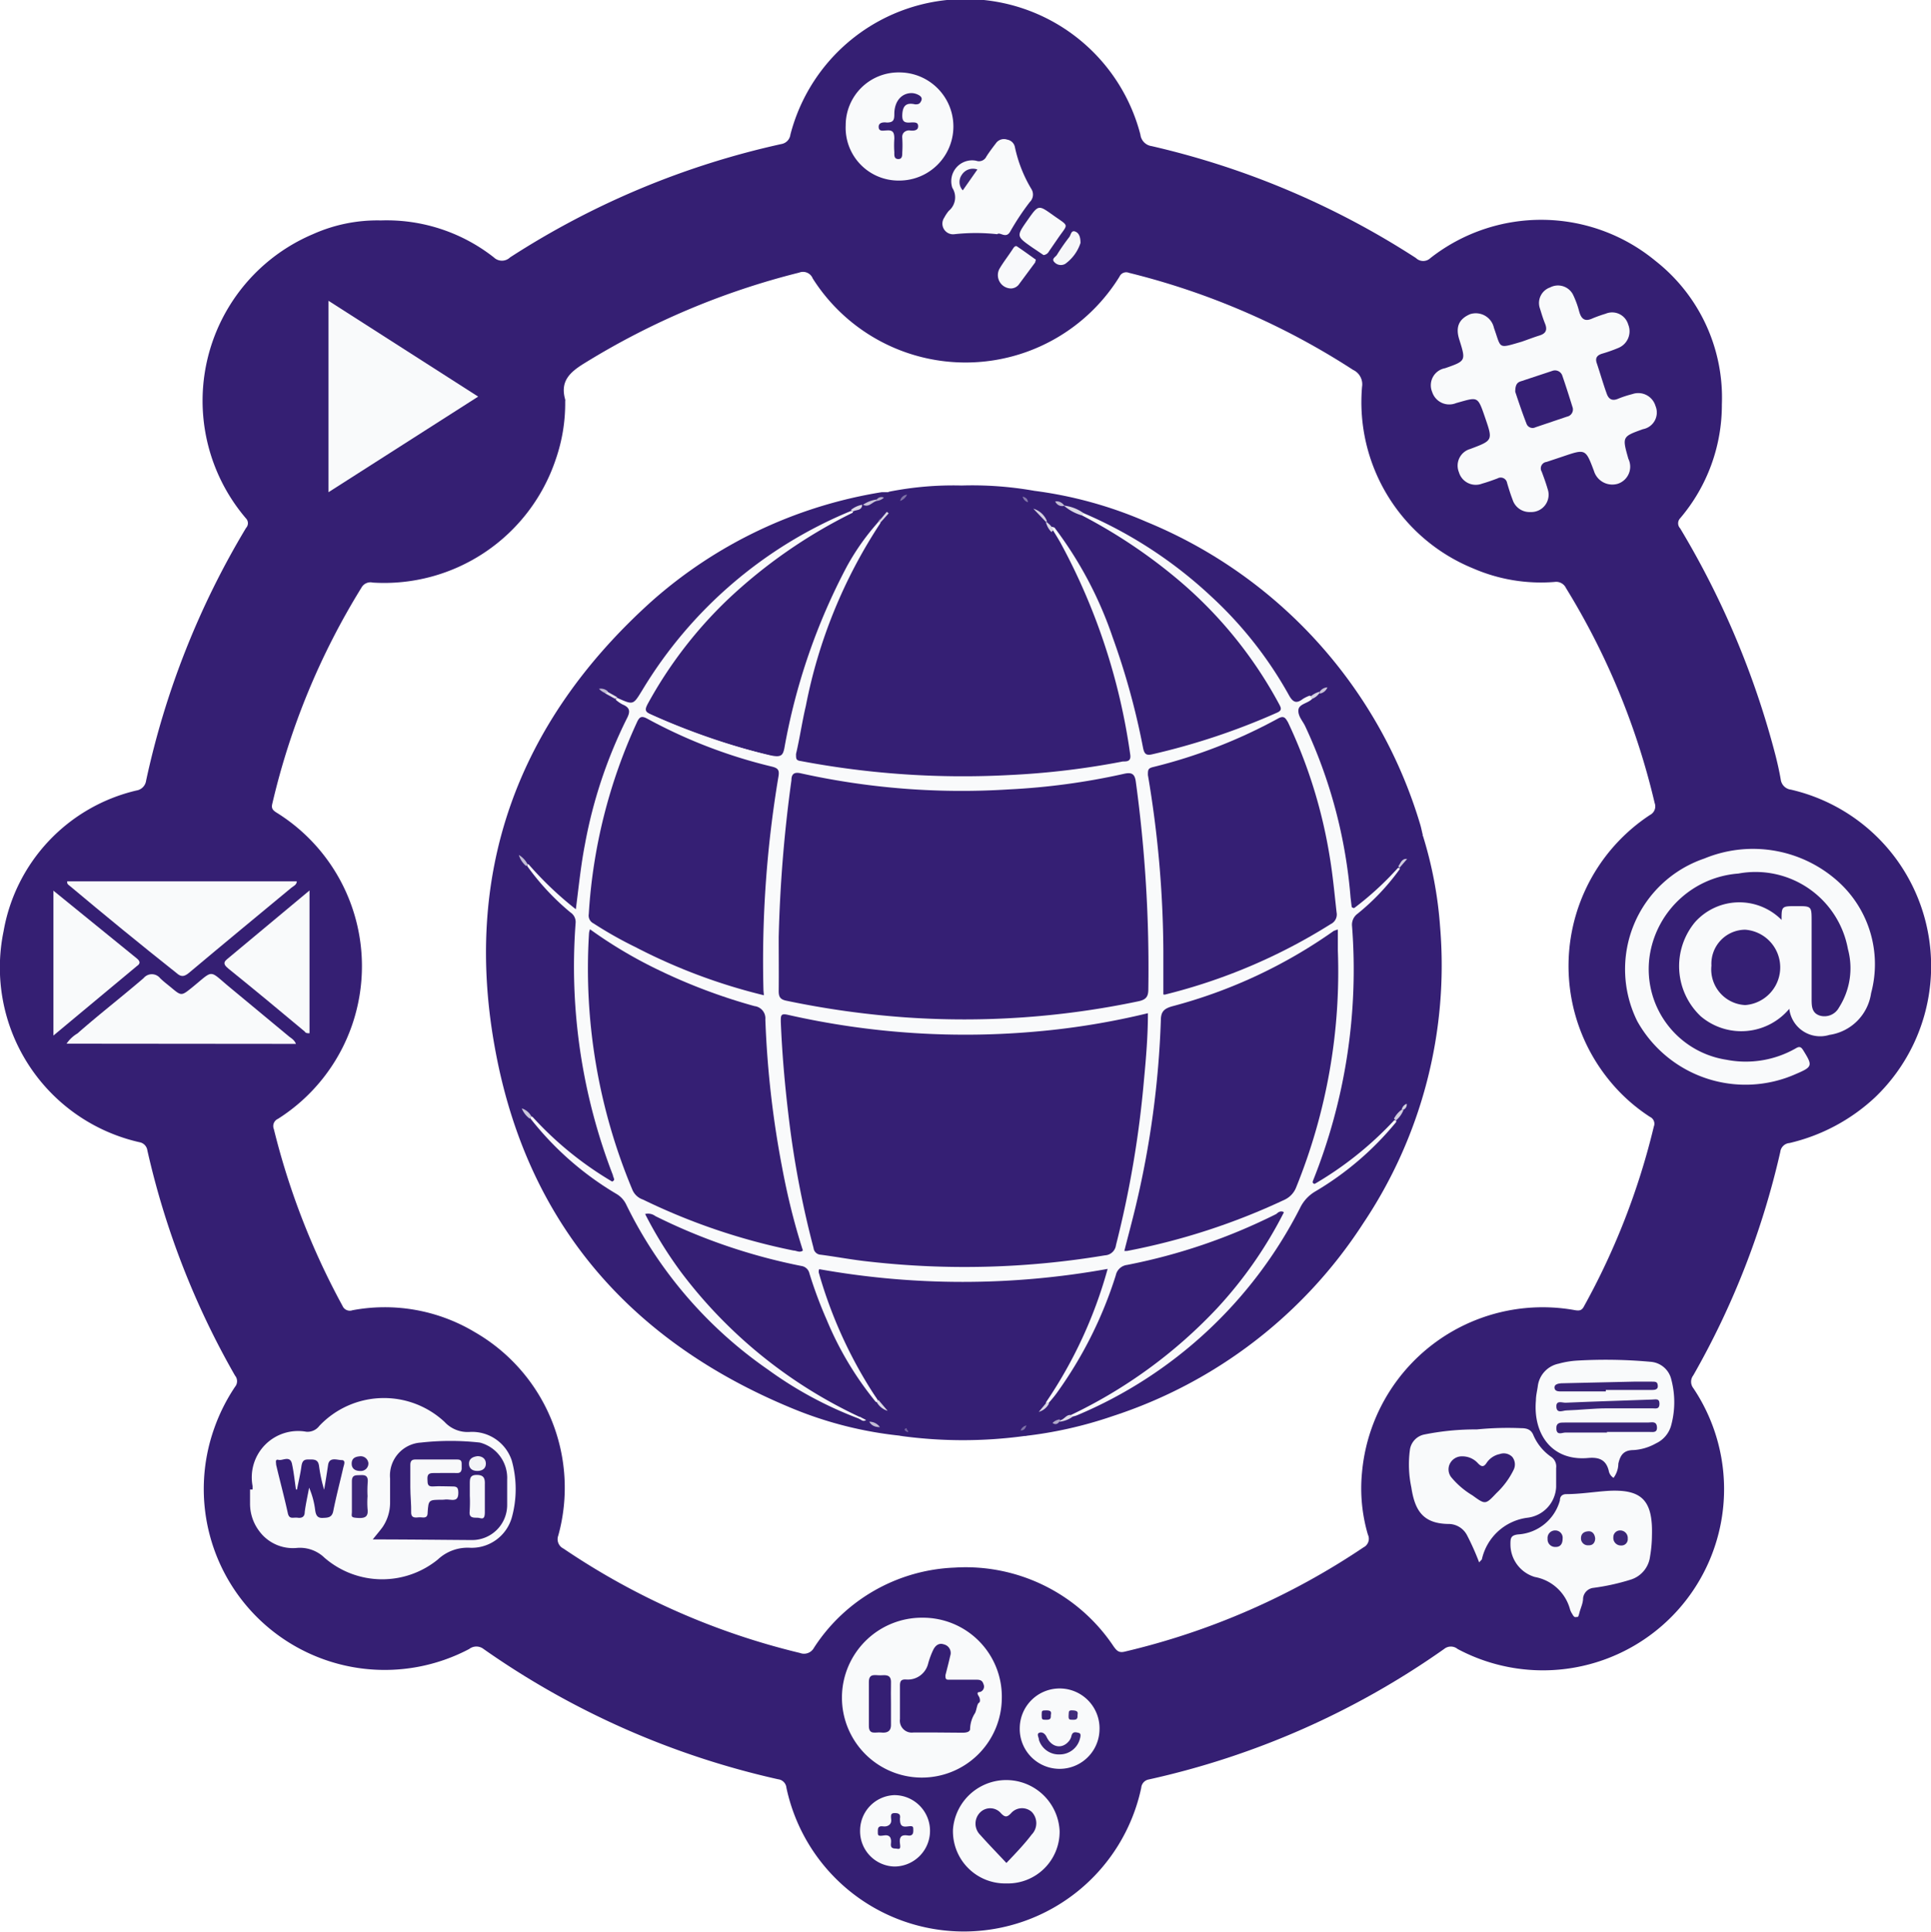 <svg viewBox="0 0 92.52 92.55" xmlns="http://www.w3.org/2000/svg"><defs><style>.cls-1{fill:#351f73;}.cls-2{fill:#f9fafb;}.cls-3{fill:#f8f9fb;}.cls-4{fill:#f6f7f9;}.cls-5{fill:#351f74;}.cls-6{fill:#3c2778;}.cls-7{fill:#382276;}.cls-8{fill:#3a2477;}.cls-9{fill:#3b2678;}.cls-10{fill:#402b7b;}.cls-11{fill:#382376;}.cls-12{fill:#392376;}.cls-13{fill:#362074;}.cls-14{fill:#3a2577;}.cls-15{fill:#392477;}.cls-16{fill:#412c7c;}.cls-17{fill:#372275;}.cls-18{fill:#362175;}.cls-19{fill:#dcdae7;}.cls-20{fill:#d3d0e1;}.cls-21{fill:#c9c4da;}.cls-22{fill:#dbd8e6;}.cls-23{fill:#d9d6e5;}.cls-24{fill:#c1bcd4;}.cls-25{fill:#7f72a7;}.cls-26{fill:#b3accb;}.cls-27{fill:#8579ab;}.cls-28{fill:#dddbe8;}.cls-29{fill:#d8d5e4;}.cls-30{fill:#b0a8c9;}.cls-31{fill:#c2bdd5;}.cls-32{fill:#f3f3f7;}.cls-33{fill:#8073a8;}.cls-34{fill:#72639e;}.cls-35{fill:#cbc6db;}.cls-36{fill:#e4e2ec;}.cls-37{fill:#c0bad3;}.cls-38{fill:#d0ccdf;}.cls-39{fill:#cecade;}.cls-40{fill:#d4d1e2;}.cls-41{fill:#c8c3d9;}.cls-42{fill:#f8f9fa;}.cls-43{fill:#f7f8fa;}.cls-44{fill:#f3f4f7;}</style></defs><title>Recurso 341</title><g data-name="Capa 2" id="Capa_2"><g data-name="Capa 26" id="Capa_26"><path d="M90.93,41.26a8.67,8.67,0,0,0-5.12-3.43.56.56,0,0,1-.49-.49c-.07-.4-.16-.8-.26-1.19A41.18,41.18,0,0,0,80.5,25.31a.35.35,0,0,1,0-.48,8.37,8.37,0,0,0,2-5.45,8.33,8.33,0,0,0-3.18-6.88,8.6,8.6,0,0,0-10.78-.14.5.5,0,0,1-.7,0A39.61,39.61,0,0,0,55.18,7a.63.63,0,0,1-.54-.55,8.66,8.66,0,0,0-16.77,0,.52.52,0,0,1-.43.45,39.58,39.58,0,0,0-13,5.43.56.56,0,0,1-.78,0,8.31,8.31,0,0,0-5.41-1.77,7.55,7.55,0,0,0-3.26.66,8.67,8.67,0,0,0-3.2,13.62.33.33,0,0,1,0,.45A39.73,39.73,0,0,0,7,37.4a.55.55,0,0,1-.46.47A8.41,8.41,0,0,0,.17,44.62a8.58,8.58,0,0,0,6.51,10.1.46.46,0,0,1,.38.39,38.9,38.9,0,0,0,4.2,10.79.42.42,0,0,1,0,.54,8.87,8.87,0,0,0-1,2A8.67,8.67,0,0,0,22.48,79a.56.56,0,0,1,.69,0,39.59,39.59,0,0,0,14.11,6.24.45.45,0,0,1,.4.41,8.69,8.69,0,0,0,17,0,.44.44,0,0,1,.36-.4A39.24,39.24,0,0,0,69.19,79a.51.51,0,0,1,.65,0A8.68,8.68,0,0,0,81.13,66.5a.5.5,0,0,1,0-.61,39,39,0,0,0,4.17-10.71.48.48,0,0,1,.44-.42,9,9,0,0,0,4.09-2.18A8.7,8.7,0,0,0,90.93,41.26ZM77.06,51.7a8.37,8.37,0,0,0,2,1.81.36.36,0,0,1,.18.46,34.27,34.27,0,0,1-3.35,8.62c-.1.19-.21.21-.41.18a8.69,8.69,0,0,0-10.22,7.75,7.85,7.85,0,0,0,.28,3,.46.46,0,0,1-.21.61,34.7,34.7,0,0,1-11.46,5c-.27.06-.37-.06-.51-.25a8.52,8.52,0,0,0-7.63-3.78A8.41,8.41,0,0,0,39,78.94a.54.54,0,0,1-.67.25,34.6,34.6,0,0,1-11.33-5,.5.5,0,0,1-.25-.63,8.6,8.6,0,0,0-4-9.74,8.39,8.39,0,0,0-5.86-1.05.38.38,0,0,1-.48-.21,35.35,35.35,0,0,1-3.29-8.47.38.38,0,0,1,.2-.49,8.66,8.66,0,0,0-.07-14.67c-.19-.12-.26-.21-.2-.44a34.57,34.57,0,0,1,4.27-10.34.49.49,0,0,1,.54-.24A8.67,8.67,0,0,0,26.63,22a8.17,8.17,0,0,0,.45-2.77.27.27,0,0,0,0-.09c-.25-.88.22-1.31.94-1.75a36.29,36.29,0,0,1,10.27-4.33.5.5,0,0,1,.65.28,8.67,8.67,0,0,0,14.7-.09.35.35,0,0,1,.45-.18,35.16,35.16,0,0,1,10.74,4.65.76.76,0,0,1,.43.81,8.6,8.6,0,0,0,5.32,8.7,8.15,8.15,0,0,0,3.9.65.52.52,0,0,1,.55.29,34.78,34.78,0,0,1,4.25,10.3.46.46,0,0,1-.22.57A8.66,8.66,0,0,0,77.06,51.7Z" class="cls-1"></path><path d="M85.73,48.33a3,3,0,0,1-4.24.36,3.3,3.3,0,0,1-.27-4.52,2.85,2.85,0,0,1,4.14-.1s0,0,0,0c0-.66,0-.66.72-.66s.72,0,.72.74v3.7c0,.34,0,.69.41.81a.79.79,0,0,0,.9-.39,3.5,3.5,0,0,0,.43-2.8,4.5,4.5,0,0,0-5.25-3.62,4.65,4.65,0,0,0-4.22,3.77,4.39,4.39,0,0,0,3.65,5.15,4.83,4.83,0,0,0,3.31-.54c.18-.11.26-.09.37.09.46.74.45.79-.37,1.14a5.94,5.94,0,0,1-7.58-2.53,5.6,5.6,0,0,1,3.21-7.8A6.1,6.1,0,0,1,88,42.17a5.33,5.33,0,0,1,1.65,5.41,2.36,2.36,0,0,1-2,2A1.49,1.49,0,0,1,85.73,48.33Z" class="cls-2"></path><path d="M73.33,24.53a.85.85,0,0,1-.86-.6c-.1-.26-.18-.52-.26-.79a.31.31,0,0,0-.46-.22c-.24.09-.49.18-.74.25a.84.84,0,0,1-1.11-.55.83.83,0,0,1,.54-1.11c1.09-.41,1.09-.41.72-1.49s-.34-1-1.39-.71a.86.86,0,0,1-1.15-.53.83.83,0,0,1,.62-1.14c1-.35,1-.35.68-1.37-.2-.62,0-1,.52-1.22a.89.89,0,0,1,1.14.66.06.06,0,0,0,0,0c.36,1,.16,1,1.33.66.29-.1.57-.21.86-.3s.38-.26.26-.56-.17-.49-.25-.74a.79.79,0,0,1,.49-1,.81.81,0,0,1,1.09.33,4.35,4.35,0,0,1,.3.81c.1.37.27.52.65.34a6.5,6.5,0,0,1,.62-.22.8.8,0,0,1,1.08.51.86.86,0,0,1-.45,1.12,7.22,7.22,0,0,1-.82.29c-.23.08-.32.21-.23.46.16.48.31,1,.47,1.44.09.27.26.37.53.26s.47-.17.7-.23a.86.86,0,0,1,1.11.57.81.81,0,0,1-.6,1.11c-1,.36-1,.36-.7,1.42a.86.86,0,0,1-.52,1.2.92.92,0,0,1-1.13-.62c-.4-1.06-.4-1.06-1.49-.69l-.78.26a.31.31,0,0,0-.23.47c.1.27.2.54.28.82A.83.83,0,0,1,73.33,24.53Z" class="cls-2"></path><path d="M12.1,71.36a1.08,1.08,0,0,0,0-.18,2.22,2.22,0,0,1,2.57-2.59.7.7,0,0,0,.63-.28,4.26,4.26,0,0,1,6-.19,1.5,1.5,0,0,0,1.22.48,2,2,0,0,1,2,1.37,5.1,5.1,0,0,1,0,2.74,2,2,0,0,1-2,1.44,2.08,2.08,0,0,0-1.54.56,4.22,4.22,0,0,1-5.43-.08,1.69,1.69,0,0,0-1.35-.47,2,2,0,0,1-1.78-.81,2.17,2.17,0,0,1-.44-1.3v-.69Z" class="cls-2"></path><path d="M22.91,19l-7.17,4.58V14.41Z" class="cls-2"></path><path d="M48,81.36a3.83,3.83,0,1,1-3.79-3.86A3.78,3.78,0,0,1,48,81.36Z" class="cls-2"></path><path d="M3.22,42.22c.52,0,10.58,0,11,0,0,.17-.16.23-.26.31-1.64,1.36-3.28,2.71-4.91,4.08-.22.18-.37.21-.6,0C6.72,45.24,5,43.83,3.33,42.43,3.28,42.39,3.2,42.35,3.22,42.22Z" class="cls-2"></path><path d="M70.87,74.85a12.08,12.08,0,0,0-.58-1.3,1,1,0,0,0-.84-.54c-1.26,0-1.66-.63-1.83-1.76a5.26,5.26,0,0,1-.07-1.77.87.87,0,0,1,.71-.76,12.39,12.39,0,0,1,2.5-.24,15,15,0,0,1,2.12-.06c.29,0,.49.07.6.36a2.43,2.43,0,0,0,.82,1,.56.56,0,0,1,.26.55c0,.3,0,.6,0,.91a1.56,1.56,0,0,1-1.37,1.47A2.57,2.57,0,0,0,71,74.71S70.94,74.77,70.87,74.85Z" class="cls-2"></path><path d="M79.15,73.56a6.11,6.11,0,0,1-.09,1,1.33,1.33,0,0,1-.94,1.12,10.54,10.54,0,0,1-1.77.39.56.56,0,0,0-.5.5c0,.24-.12.47-.18.71s-.07.17-.16.19-.14-.08-.18-.15a.93.93,0,0,1-.1-.2,2.14,2.14,0,0,0-1.69-1.57A1.63,1.63,0,0,1,72.37,74c0-.29,0-.45.37-.49a2.22,2.22,0,0,0,2-1.63c0-.15.07-.29.29-.3.7,0,1.39-.12,2.08-.16C78.66,71.35,79.2,71.88,79.15,73.56Z" class="cls-2"></path><path d="M3.19,50a1.61,1.61,0,0,1,.52-.49c1-.88,2.12-1.75,3.17-2.65a.51.51,0,0,1,.79,0c.16.16.35.3.53.45.49.41.49.41,1,0,1.07-.87.78-.86,1.82,0l2.81,2.33c.12.1.27.17.35.37Z" class="cls-2"></path><path d="M77.31,70.8a.5.5,0,0,1-.23-.34c-.13-.53-.47-.66-1-.61-1.73.15-2.63-1.15-2.49-2.76,0-.23.06-.46.09-.68a1.26,1.26,0,0,1,1-1.08,4.29,4.29,0,0,1,.93-.15,23.65,23.65,0,0,1,3.47.06,1.1,1.1,0,0,1,1,.86,4.23,4.23,0,0,1,0,2.15,1.34,1.34,0,0,1-.74.9,2.5,2.5,0,0,1-1.07.32c-.49,0-.64.26-.73.65A1.16,1.16,0,0,1,77.31,70.8Z" class="cls-2"></path><path d="M43.09,3.47a2.59,2.59,0,1,1,0,5.18A2.53,2.53,0,0,1,40.52,6,2.53,2.53,0,0,1,43.09,3.47Z" class="cls-2"></path><path d="M48.22,90.23a2.5,2.5,0,0,1-2.56-2.59,2.56,2.56,0,0,1,5.11.09A2.48,2.48,0,0,1,48.22,90.23Z" class="cls-2"></path><path d="M2.56,42.67l4,3.25c.13.11.2.23,0,.36l-4,3.33Z" class="cls-2"></path><path d="M14.83,42.66V49.5c-.12,0-.18,0-.24-.09q-1.81-1.52-3.64-3c-.15-.13-.31-.26-.08-.45Z" class="cls-2"></path><path d="M47.78,11.22a9.4,9.4,0,0,0-2.05,0,.51.51,0,0,1-.49-.79,1.9,1.9,0,0,1,.22-.33A.84.84,0,0,0,45.63,9,1,1,0,0,1,46.77,7.7a.39.39,0,0,0,.49-.2c.14-.22.3-.43.46-.64a.47.47,0,0,1,.54-.17.45.45,0,0,1,.37.37,6.51,6.51,0,0,0,.79,2,.5.5,0,0,1-.08.62,12.14,12.14,0,0,0-.93,1.4C48.2,11.47,47.92,11.09,47.78,11.22Z" class="cls-2"></path><path d="M50.78,80.89a1.91,1.91,0,0,1,1.9,2,1.91,1.91,0,1,1-3.82-.12A1.91,1.91,0,0,1,50.78,80.89Z" class="cls-2"></path><path d="M41.21,87.68A1.7,1.7,0,0,1,42.85,86a1.71,1.71,0,1,1,0,3.42A1.69,1.69,0,0,1,41.21,87.68Z" class="cls-2"></path><path d="M50,12.22l-.52-.35c-.79-.55-.79-.55-.25-1.32s.52-.74,1.27-.21.68.36.18,1.09l-.42.61A.33.33,0,0,1,50,12.22Z" class="cls-2"></path><path d="M48.45,13.82a.64.64,0,0,1-.57-.93c.19-.33.44-.64.67-1,0,0,.09-.14.17-.09.3.2.59.41.88.62.06,0,0,.1,0,.15l-.8,1.08A.5.5,0,0,1,48.45,13.82Z" class="cls-3"></path><path d="M51.77,11.64a2,2,0,0,1-.73,1,.42.42,0,0,1-.52-.08c-.16-.16.06-.25.12-.35a9.91,9.91,0,0,1,.59-.85c.08-.1.09-.34.28-.27S51.77,11.35,51.77,11.64Z" class="cls-4"></path><path d="M42.58,23.56a15.73,15.73,0,0,1,3.49-.3,17,17,0,0,1,3.41.24c.31.24.72.25,1.05.44a2,2,0,0,0,.47.26c.31.12.6.28.9.42a24.19,24.19,0,0,1,5.24,3.61,20.91,20.91,0,0,1,4.08,5.1l.06.12c.29.55.27.68-.29.93A30.16,30.16,0,0,1,56.57,36c-.41.1-.81.23-1.22.3s-.62,0-.72-.48a34.92,34.92,0,0,0-1.75-6,20.83,20.83,0,0,0-2.37-4.38,5.71,5.71,0,0,1-.38-.48,2.41,2.41,0,0,0-.34-.37,2.23,2.23,0,0,1,.35.4c.13.18.27.34.4.51A18.08,18.08,0,0,1,53,30.57a34.08,34.08,0,0,1,1.3,5.27c.1.58.05.64-.53.75a43.44,43.44,0,0,1-4.95.61,42.9,42.9,0,0,1-4.39,0,35.12,35.12,0,0,1-6-.69c-.33-.07-.46-.23-.4-.58a31.53,31.53,0,0,1,3-9.32,10.66,10.66,0,0,1,1-1.54c.1-.1.14-.25.26-.33a.75.75,0,0,0-.21.26,19.52,19.52,0,0,0-2.82,5.12,37.88,37.88,0,0,0-1.6,5.55c-.12.55-.23.63-.78.51a29.79,29.79,0,0,1-5.8-2c-.32-.15-.34-.32-.18-.61a20.3,20.3,0,0,1,5.26-6.29,24.24,24.24,0,0,1,4.57-2.91,2,2,0,0,0,.51-.29.21.21,0,0,1,.11,0,1.52,1.52,0,0,0,.57-.21,3.68,3.68,0,0,0,.35-.15C42.39,23.68,42.54,23.7,42.58,23.56Z" class="cls-5"></path><path d="M49.05,68.8a21.88,21.88,0,0,1-5.83,0c-.36-.12-.72-.21-1.07-.35a1.59,1.59,0,0,0-.51-.24l-.21-.11a1.2,1.2,0,0,0-.32-.16,21.89,21.89,0,0,1-4.92-3.09,20.94,20.94,0,0,1-5-5.85,5,5,0,0,1-.31-.61c-.1-.28,0-.39.29-.33a.75.75,0,0,1,.28.11,28.3,28.3,0,0,0,6.76,2.32.86.86,0,0,1,.71.61q.43,1.24,1,2.46A19.77,19.77,0,0,0,42,67.09a2.37,2.37,0,0,0,.33.38A2.82,2.82,0,0,1,42,67a15.79,15.79,0,0,1-2.23-4.29,10.44,10.44,0,0,1-.51-1.52c-.1-.43,0-.52.39-.46,1.13.18,2.26.34,3.4.43a38.36,38.36,0,0,0,5,.07c1.58-.09,3.14-.27,4.7-.5.38-.06.49,0,.38.39a18.65,18.65,0,0,1-2.84,6,1.7,1.7,0,0,1-.27.33c.11-.06.15-.17.22-.25a20.11,20.11,0,0,0,3.1-6,1.08,1.08,0,0,1,.93-.8,28.09,28.09,0,0,0,6.56-2.24c.2-.1.45-.34.63-.16s-.07.45-.18.64a21.59,21.59,0,0,1-9.91,9.17c-.19.07-.36.18-.55.25a1.73,1.73,0,0,0-.36.18A4.46,4.46,0,0,1,49.05,68.8Z" class="cls-5"></path><path d="M42.16,68.37a2.62,2.62,0,0,1,1.06.42,18.52,18.52,0,0,1-5.29-1.33c-7.69-3.18-12.61-8.8-14.17-17-1.64-8.57,1-15.85,7.48-21.67a21.84,21.84,0,0,1,11-5.21l.39,0c.11.26-.16.17-.23.27A1.06,1.06,0,0,0,42,24a1.94,1.94,0,0,1-.61.22h0a3.5,3.5,0,0,1-.53.31,24.61,24.61,0,0,0-5.12,3.08,20.11,20.11,0,0,0-5,5.71l-.18.3a.35.35,0,0,1-.58.11c-.11-.09-.25-.15-.36-.23l-.46-.27a.78.78,0,0,1-.15-.1s.08.06.12.09l.48.28.07,0c.7.41.69.41.34,1.14a24,24,0,0,0-2.15,7.47,9.84,9.84,0,0,1-.15,1.2c-.06.31-.2.34-.44.16a12.94,12.94,0,0,1-1.67-1.64c-.1-.1-.2-.21-.29-.32l-.18-.27c.08.12.13.21.2.3a19.54,19.54,0,0,0,2.07,2.1.65.65,0,0,1,.27.6,31.72,31.72,0,0,0,0,3.9,27.43,27.43,0,0,0,.82,5.26,25.48,25.48,0,0,0,.85,2.6c.08.19.24.45,0,.6s-.4-.05-.58-.17a13.63,13.63,0,0,1-3.32-2.83c-.07-.09-.15-.17-.23-.28a1.82,1.82,0,0,0,.2.25A16.82,16.82,0,0,0,29.39,57a1.83,1.83,0,0,1,.73.78,20.14,20.14,0,0,0,4.44,5.91,23,23,0,0,0,6.52,4.18,1.65,1.65,0,0,0,.42.16l.15.08C41.79,68.26,42,68.23,42.16,68.37Z" class="cls-5"></path><path d="M49.05,68.8c.41-.31,1-.29,1.38-.6.14,0,.25-.09.37-.13s.4-.18.6-.26a23.35,23.35,0,0,0,5.67-3.51,20.11,20.11,0,0,0,4.78-5.84c.17-.31.35-.6.5-.92a1,1,0,0,1,.46-.44,17.11,17.11,0,0,0,4-3.44,2.28,2.28,0,0,0,.36-.46s0,0,0-.05a.09.09,0,0,1,0,.07,2.28,2.28,0,0,1-.36.46,14,14,0,0,1-3.41,2.87c-.14.09-.33.28-.5.12s0-.33.06-.48a24.93,24.93,0,0,0,1.53-5.83A24.68,24.68,0,0,0,64.72,45a1.88,1.88,0,0,1,.81-1.88,8.49,8.49,0,0,0,1.4-1.53,3,3,0,0,0,.36-.51,6.73,6.73,0,0,1,.52-.82c.09-.13.17-.28.36-.24A19.26,19.26,0,0,1,69,44.41,22.19,22.19,0,0,1,65.32,58.6a22.63,22.63,0,0,1-12,9.24A19.9,19.9,0,0,1,49.05,68.8Z" class="cls-5"></path><path d="M68.17,40a3.49,3.49,0,0,0-.77,1.13,1.14,1.14,0,0,0-.42.45,13.31,13.31,0,0,1-1.72,1.72c-.13.1-.25.28-.44.19s-.21-.3-.23-.49a24.8,24.8,0,0,0-.67-4,21.38,21.38,0,0,0-1.54-4.25c-.41-.84-.41-.84.4-1.29.16-.07.27-.2.43-.26s.07-.05.11,0-.06,0-.1,0-.28.21-.45.28c-.78.44-.78.44-1.21-.3A20.71,20.71,0,0,0,53,25.23c-.37-.19-.73-.4-1.12-.57s-.63-.3-.94-.44a1.78,1.78,0,0,1-.44-.21l-.81-.26c-.14,0-.23-.1-.24-.25A19.78,19.78,0,0,1,54.93,25,22.68,22.68,0,0,1,68.05,39.51C68.1,39.68,68.13,39.85,68.17,40Z" class="cls-5"></path><path d="M82,46.26a1.63,1.63,0,0,1,1.62-1.72,1.81,1.81,0,0,1,0,3.61A1.71,1.71,0,0,1,82,46.26Z" class="cls-5"></path><path d="M72.6,18.77c0-.3.07-.44.26-.5l1.51-.5a.37.37,0,0,1,.49.24c.17.49.33,1,.48,1.48a.35.35,0,0,1-.26.47l-1.51.51a.31.31,0,0,1-.43-.17C72.93,19.76,72.75,19.22,72.6,18.77Z" class="cls-5"></path><path d="M17.86,73.75c.19-.24.34-.41.47-.59A2.08,2.08,0,0,0,18.69,72q0-.59,0-1.17a1.58,1.58,0,0,1,1.48-1.72,12.66,12.66,0,0,1,2.82,0,1.75,1.75,0,0,1,1.31,1.77c0,.41,0,.82,0,1.22a1.68,1.68,0,0,1-1.7,1.68C21.05,73.77,19.5,73.75,17.86,73.75Z" class="cls-5"></path><path d="M14.23,71.36c.07-.37.16-.73.21-1.1s.2-.34.47-.34.35.1.38.34a7.34,7.34,0,0,0,.24,1.11c.07-.4.13-.79.19-1.19s.44-.23.65-.23.11.23.08.35c-.16.7-.34,1.38-.48,2.08-.06.33-.26.33-.52.34s-.32-.16-.35-.38a3.88,3.88,0,0,0-.29-1.07c-.07.39-.16.77-.21,1.17,0,.22-.13.3-.34.27s-.4.1-.47-.22c-.17-.78-.38-1.55-.56-2.32,0-.11-.06-.28.12-.23s.55-.23.64.19.13.82.19,1.23Z" class="cls-5"></path><path d="M17.61,71.68a4.12,4.12,0,0,0,0,.61c.05.4-.15.45-.48.43s-.28-.07-.27-.28c0-.49,0-1,0-1.47,0-.32.18-.29.39-.3s.39,0,.37.32A5.3,5.3,0,0,0,17.61,71.68Z" class="cls-6"></path><path d="M17.65,70.09a.36.36,0,0,1-.39.38c-.23,0-.41-.1-.41-.35s.16-.33.37-.35A.37.37,0,0,1,17.65,70.09Z" class="cls-7"></path><path d="M44.89,83c-.38,0-.76,0-1.13,0a.57.57,0,0,1-.64-.64c0-.53,0-1.07,0-1.6,0-.23.06-.31.29-.3a1,1,0,0,0,1.06-.76,3.91,3.91,0,0,1,.24-.65c.1-.21.27-.36.52-.27a.42.42,0,0,1,.3.54c-.07.31-.15.62-.23.93,0,.16,0,.23.18.22.42,0,.84,0,1.26,0,.17,0,.32,0,.38.21a.27.27,0,0,1-.17.38c-.18,0-.1.13-.05.21s.09.26,0,.31-.11.37-.19.5a1.46,1.46,0,0,0-.23.75c0,.15-.2.18-.36.18Z" class="cls-5"></path><path d="M42.69,81.64c0,.33,0,.67,0,1s-.22.39-.48.36-.59.14-.58-.34c0-.69,0-1.38,0-2.08,0-.44.32-.31.56-.32s.51-.05.5.34S42.69,81.3,42.69,81.64Z" class="cls-5"></path><path d="M70.07,69.77a1,1,0,0,1,.75.34c.16.16.26.18.39,0a1,1,0,0,1,.65-.45.57.57,0,0,1,.6.14.58.58,0,0,1,.06.62,3.85,3.85,0,0,1-.82,1.11c-.53.56-.53.56-1.15.11a3.93,3.93,0,0,1-1-.85.61.61,0,0,1-.07-.69A.64.64,0,0,1,70.07,69.77Z" class="cls-5"></path><path d="M74.52,73.32a.35.35,0,0,1,.35.39c0,.23-.09.41-.35.4a.36.36,0,0,1-.37-.39A.36.36,0,0,1,74.52,73.32Z" class="cls-8"></path><path d="M77.62,73.32a.36.36,0,0,1,.37.39.3.3,0,0,1-.32.33.36.36,0,0,1-.37-.39A.32.32,0,0,1,77.62,73.32Z" class="cls-9"></path><path d="M76.43,73.7c0,.17-.09.34-.31.33a.33.33,0,0,1-.37-.33c0-.25.17-.33.36-.34S76.41,73.5,76.43,73.7Z" class="cls-10"></path><path d="M77,68.63H75c-.15,0-.41.15-.43-.17s.19-.31.4-.31h2.52c.49,0,1,0,1.47,0,.17,0,.41-.09.43.22s-.24.22-.4.23c-.68,0-1.36,0-2,0Z" class="cls-11"></path><path d="M76.94,66.66H74.81c-.14,0-.31,0-.33-.17s.18-.21.32-.22l3.52-.08c.26,0,.52,0,.77,0s.32,0,.34.19-.14.21-.28.21H76.94Z" class="cls-12"></path><path d="M77,67.47c-.65,0-1.3.08-1.95.1-.16,0-.46.17-.48-.17s.29-.19.45-.2c1.37-.06,2.75-.1,4.12-.15.17,0,.37-.08.37.2s-.18.22-.34.22Z" class="cls-9"></path><path d="M43.23,5.54c0,.26.09.35.37.33s.4,0,.39.2-.25.2-.4.18-.39.08-.36.36a5.45,5.45,0,0,1,0,.7c0,.14,0,.32-.2.31s-.18-.19-.18-.33a4.7,4.7,0,0,1,0-.65c0-.3-.07-.42-.38-.39-.14,0-.36.07-.37-.16s.23-.24.39-.22c.33,0,.36-.14.36-.41,0-.6.34-1,.83-1a.73.73,0,0,1,.29.07c.13.06.24.15.17.3S44,5,43.85,5C43.42,4.9,43.24,5.06,43.23,5.54Z" class="cls-13"></path><path d="M48.22,89.25c-.43-.46-.85-.89-1.25-1.34a.76.76,0,0,1,0-1.09.68.68,0,0,1,1,.06c.19.19.28.18.46,0a.7.7,0,0,1,1-.08.78.78,0,0,1,0,1.09C49.09,88.34,48.66,88.79,48.22,89.25Z" class="cls-5"></path><path d="M46.83,8.12l-.7,1a.59.59,0,0,1-.05-.74A.63.63,0,0,1,46.83,8.12Z" class="cls-14"></path><path d="M50.78,84.05a1,1,0,0,1-1-.69c0-.12-.12-.28,0-.34s.27,0,.36.18c.24.52.74.61,1.07.22a.62.62,0,0,0,.13-.27c.06-.22.23-.16.35-.13s.08.18.05.29A1,1,0,0,1,50.78,84.05Z" class="cls-15"></path><path d="M51.63,82.15c0,.15,0,.24-.2.24s-.24,0-.23-.21,0-.25.2-.24S51.66,82,51.63,82.15Z" class="cls-16"></path><path d="M50.35,82.16c0,.15,0,.23-.21.23s-.23,0-.23-.22,0-.23.22-.23S50.38,82,50.35,82.16Z" class="cls-17"></path><path d="M42.92,88.56c-.22,0-.25-.09-.23-.26s0-.42-.33-.37-.3,0-.3-.24.17-.2.3-.19.37-.06.34-.33,0-.32.22-.31.22.14.2.28c0,.29.07.4.36.36s.28,0,.28.21-.12.25-.28.22c-.32-.05-.4.11-.36.39S43.11,88.59,42.92,88.56Z" class="cls-18"></path><path d="M62.87,33.48c-.2.22-.64.24-.66.54s.21.52.33.78A23.85,23.85,0,0,1,64.71,43l.07.58a14.81,14.81,0,0,0,2.2-2c.07,0,.12,0,.07.08a11,11,0,0,1-2,2.11.65.65,0,0,0-.27.59,27.19,27.19,0,0,1-1.88,12.23.54.54,0,0,0,0,.18,16.65,16.65,0,0,0,3.9-3.1c.08,0,.12,0,.09.09A14.59,14.59,0,0,1,63,57.09a1.85,1.85,0,0,0-.71.78A21.2,21.2,0,0,1,51.61,67.8a1.17,1.17,0,0,1-.2.06c-.09,0-.11,0-.1-.07a23.43,23.43,0,0,0,7-5.11,20.16,20.16,0,0,0,3.21-4.61c-.17-.08-.27,0-.37.09A27.75,27.75,0,0,1,54,60.6a.63.63,0,0,0-.54.5,19.78,19.78,0,0,1-2.83,5.64c-.13.18-.27.34-.41.5s-.12,0-.09-.08a21.52,21.52,0,0,0,2.94-6.37,39.05,39.05,0,0,1-13.89,0,21.59,21.59,0,0,0,2.87,6.28c0,.09,0,.11-.09.09a15.7,15.7,0,0,1-2.35-3.93A20.65,20.65,0,0,1,38.78,61a.46.46,0,0,0-.38-.35,27.74,27.74,0,0,1-7-2.39.58.58,0,0,0-.49-.1,19.67,19.67,0,0,0,1.74,2.81,22.77,22.77,0,0,0,8.6,6.94c0,.06,0,.11-.08.06a18.51,18.51,0,0,1-4.38-2.36A20.6,20.6,0,0,1,30,57.7a1.17,1.17,0,0,0-.46-.5,14.81,14.81,0,0,1-4.12-3.61c0-.09,0-.11.09-.09a16.41,16.41,0,0,0,3.86,3.13c.12-.13,0-.23,0-.32a27.74,27.74,0,0,1-1.79-12.1.55.55,0,0,0-.25-.5,11.78,11.78,0,0,1-2.07-2.22c0-.09,0-.1.07-.08a16.51,16.51,0,0,0,2.26,2.15c.14-1.08.24-2.11.44-3.13a22.66,22.66,0,0,1,2-6c.18-.34.16-.53-.2-.68a1.66,1.66,0,0,1-.32-.22c0-.08,0-.13.1-.08.74.33.73.32,1.16-.38a21,21,0,0,1,10-8.59c.09,0,.1,0,.09.08a24.44,24.44,0,0,0-6,4.17,20.57,20.57,0,0,0-3.83,5c-.14.27-.13.37.16.5a34.45,34.45,0,0,0,5.83,2c.37.08.48,0,.56-.38a29.65,29.65,0,0,1,3-8.72A11.39,11.39,0,0,1,42.09,25c.08,0,.12,0,.08.08a24.31,24.31,0,0,0-3.56,8.74c-.18.76-.29,1.54-.47,2.3,0,.24,0,.31.23.34a41.74,41.74,0,0,0,10,.67,38,38,0,0,0,5.43-.65c.2,0,.41,0,.35-.35A29.92,29.92,0,0,0,50.81,26c-.12-.21-.25-.42-.38-.63s0-.11.09-.1a18.6,18.6,0,0,1,2.79,5.26,35.09,35.09,0,0,1,1.46,5.31c.06.28.15.36.42.3a32.62,32.62,0,0,0,6-2c.25-.11.19-.23.1-.4a20.43,20.43,0,0,0-4.74-5.88,25.3,25.3,0,0,0-4.75-3.19c0-.08,0-.13.11-.09a21.06,21.06,0,0,1,6.13,4,18.92,18.92,0,0,1,3.72,4.73c.2.36.37.4.67.17a1.77,1.77,0,0,1,.31-.15C62.87,33.35,62.88,33.4,62.87,33.48Z" class="cls-2"></path><path d="M51.94,24.6l-.11.09a2.27,2.27,0,0,1-.86-.47h0A2,2,0,0,1,51.94,24.6Z" class="cls-19"></path><path d="M50.11,25l-.6-.63a1,1,0,0,1,.65.59S50.14,25,50.11,25Z" class="cls-20"></path><path d="M41.35,24.18a1.52,1.52,0,0,1,.65-.25V24C41.78,24.06,41.62,24.33,41.35,24.18Z" class="cls-21"></path><path d="M40.86,24.51l-.09-.08a1.22,1.22,0,0,1,.54-.25C41.3,24.48,41,24.41,40.86,24.51Z" class="cls-22"></path><path d="M42.17,25.05,42.09,25l.4-.48.09.07Z" class="cls-22"></path><path d="M50.11,25a.07.07,0,0,0,0,0,.8.8,0,0,1,.36.39l-.09.1A1,1,0,0,1,50.11,25Z" class="cls-23"></path><path d="M51,24.23h0a.36.36,0,0,1-.44-.21C50.7,24,50.88,24.05,51,24.23Z" class="cls-24"></path><path d="M43.13,24a.36.36,0,0,1,.33-.3A.6.6,0,0,1,43.13,24Z" class="cls-25"></path><path d="M42,24a.13.13,0,0,1,0-.06.28.28,0,0,1,.35-.1A.57.57,0,0,1,42,24Z" class="cls-26"></path><path d="M49,23.79c.15.05.24.1.25.27A.36.36,0,0,1,49,23.79Z" class="cls-27"></path><path d="M51.31,67.79l.1.07a1.33,1.33,0,0,1-.63.25s0,0,0-.06l0,0C51,68,51.09,67.76,51.31,67.79Z" class="cls-28"></path><path d="M42,67.16l.09-.09.44.52A.89.89,0,0,1,42,67.16Z" class="cls-28"></path><path d="M50.17,67.16l.09.08a.79.79,0,0,1-.49.4Z" class="cls-29"></path><path d="M50.78,68v.08c-.09.13-.2.2-.35.09A.58.58,0,0,1,50.78,68Z" class="cls-30"></path><path d="M42.16,68.37c-.19,0-.4-.05-.51-.26A.62.62,0,0,1,42.16,68.37Z" class="cls-31"></path><path d="M41.13,67.94l.08-.06.29.15C41.34,68.14,41.24,68,41.13,67.94Z" class="cls-32"></path><path d="M49.18,68.29c-.06.16-.12.24-.28.24A.38.38,0,0,1,49.18,68.29Z" class="cls-33"></path><path d="M43.44,68.42s0,.06.05.11,0,.09,0,.08a.42.42,0,0,1-.14-.09S43.31,68.44,43.44,68.42Z" class="cls-34"></path><path d="M25.47,53.5l-.09.09A1.1,1.1,0,0,1,25,53.1.81.81,0,0,1,25.47,53.5Z" class="cls-35"></path><path d="M25.28,41.41l-.07.08a1.09,1.09,0,0,1-.35-.53A1.09,1.09,0,0,1,25.28,41.41Z" class="cls-31"></path><path d="M29.57,33.4l-.1.08L29,33.22c0-.08,0-.13.09-.09Z" class="cls-36"></path><path d="M29.13,33.13l-.09.09A.83.83,0,0,1,28.7,33,.49.49,0,0,1,29.13,33.13Z" class="cls-37"></path><path d="M66.88,53.68l-.09-.09a1.28,1.28,0,0,1,.37-.43s.06,0,.09,0A1.19,1.19,0,0,1,66.88,53.68Z" class="cls-38"></path><path d="M67.05,41.58,67,41.5c.11-.15.16-.38.42-.35Z" class="cls-39"></path><path d="M67.25,53.16h-.09a.37.37,0,0,1,.24-.28A.27.27,0,0,1,67.25,53.16Z" class="cls-40"></path><path d="M62.87,33.48l-.1-.09a1.06,1.06,0,0,1,.45-.25.06.06,0,0,1,0,.06l0,0A.76.76,0,0,1,62.87,33.48Z" class="cls-40"></path><path d="M63.23,33.23v-.09a.47.47,0,0,1,.37-.21A.47.47,0,0,1,63.23,33.23Z" class="cls-41"></path><path d="M19.66,71.26c0-.36,0-.72,0-1.08,0-.19.07-.26.25-.26.65,0,1.31,0,2,0,.26,0,.2.18.21.33s0,.33-.22.32-.75,0-1.13,0c-.23,0-.3.07-.29.3s0,.36.29.34.55,0,.82,0,.37,0,.37.31-.13.36-.38.33-.26,0-.39,0c-.65,0-.66,0-.7.61,0,.33-.24.22-.4.23s-.4.07-.39-.25S19.66,71.65,19.66,71.26Z" class="cls-42"></path><path d="M22.51,71.66V71.1c0-.25,0-.44.33-.44s.4.15.39.44c0,.45,0,.9,0,1.34s-.18.27-.37.27-.38,0-.36-.27A6.77,6.77,0,0,0,22.51,71.66Z" class="cls-43"></path><path d="M22.88,69.76c.22,0,.4.12.4.36s-.18.35-.41.35-.4-.11-.4-.35S22.65,69.79,22.88,69.76Z" class="cls-44"></path><path d="M37.31,44.89a66.45,66.45,0,0,1,.61-7.51c0-.29.12-.41.46-.33a35.63,35.63,0,0,0,9.93.77,32.48,32.48,0,0,0,5.55-.75c.36-.08.51,0,.56.38a65.87,65.87,0,0,1,.6,9.93c0,.35-.09.51-.48.59a40.53,40.53,0,0,1-11.15.77,42.55,42.55,0,0,1-5.72-.8c-.29-.06-.36-.19-.36-.46C37.32,46.64,37.31,45.8,37.31,44.89Z" class="cls-5"></path><path d="M55,48.54c0,1.1-.09,2.16-.19,3.21a49.4,49.4,0,0,1-1.34,7.9.56.56,0,0,1-.53.49,40.76,40.76,0,0,1-11.3.3c-.78-.08-1.55-.23-2.32-.33a.36.36,0,0,1-.34-.32,45.84,45.84,0,0,1-1.2-6.35c-.18-1.5-.31-3-.37-4.5,0-.3,0-.4.35-.32a38.39,38.39,0,0,0,12.09.78A35.71,35.71,0,0,0,55,48.54Z" class="cls-5"></path><path d="M64.1,44.53c0,.33,0,.65,0,1a27.46,27.46,0,0,1-2,11.36,1.09,1.09,0,0,1-.54.58A31.72,31.72,0,0,1,54,59.93l-.13,0c.18-.71.37-1.41.54-2.12a44.83,44.83,0,0,0,1.21-8.93c0-.42.16-.56.54-.67a24,24,0,0,0,7.74-3.61A1.66,1.66,0,0,1,64.1,44.53Z" class="cls-5"></path><path d="M28.27,44.52a21.54,21.54,0,0,0,3.18,1.9,27.2,27.2,0,0,0,4.7,1.78.59.59,0,0,1,.52.64,46.51,46.51,0,0,0,.8,7.07c.25,1.34.57,2.66,1,4-.16.12-.31,0-.45,0a30.06,30.06,0,0,1-7.21-2.44A.84.84,0,0,1,30.3,57a27.41,27.41,0,0,1-2.08-12.26A.64.64,0,0,1,28.27,44.52Z" class="cls-5"></path><path d="M36.6,47.68a27.31,27.31,0,0,1-6.16-2.31,19,19,0,0,1-2-1.13.42.42,0,0,1-.23-.45,25.6,25.6,0,0,1,2.3-9.17c.13-.29.23-.34.52-.18A24.35,24.35,0,0,0,37,36.73c.27.07.35.16.3.46a53.4,53.4,0,0,0-.72,10.26Z" class="cls-5"></path><path d="M55.74,47.64c0-.69,0-1.39,0-2.08A51.78,51.78,0,0,0,55,37.13c0-.24,0-.32.24-.38a24.84,24.84,0,0,0,6-2.33c.29-.16.36,0,.47.18a23.93,23.93,0,0,1,2,6.44c.15.89.23,1.78.33,2.67a.51.51,0,0,1-.28.56,27.12,27.12,0,0,1-7.95,3.38A.22.22,0,0,1,55.74,47.64Z" class="cls-5"></path></g></g></svg>